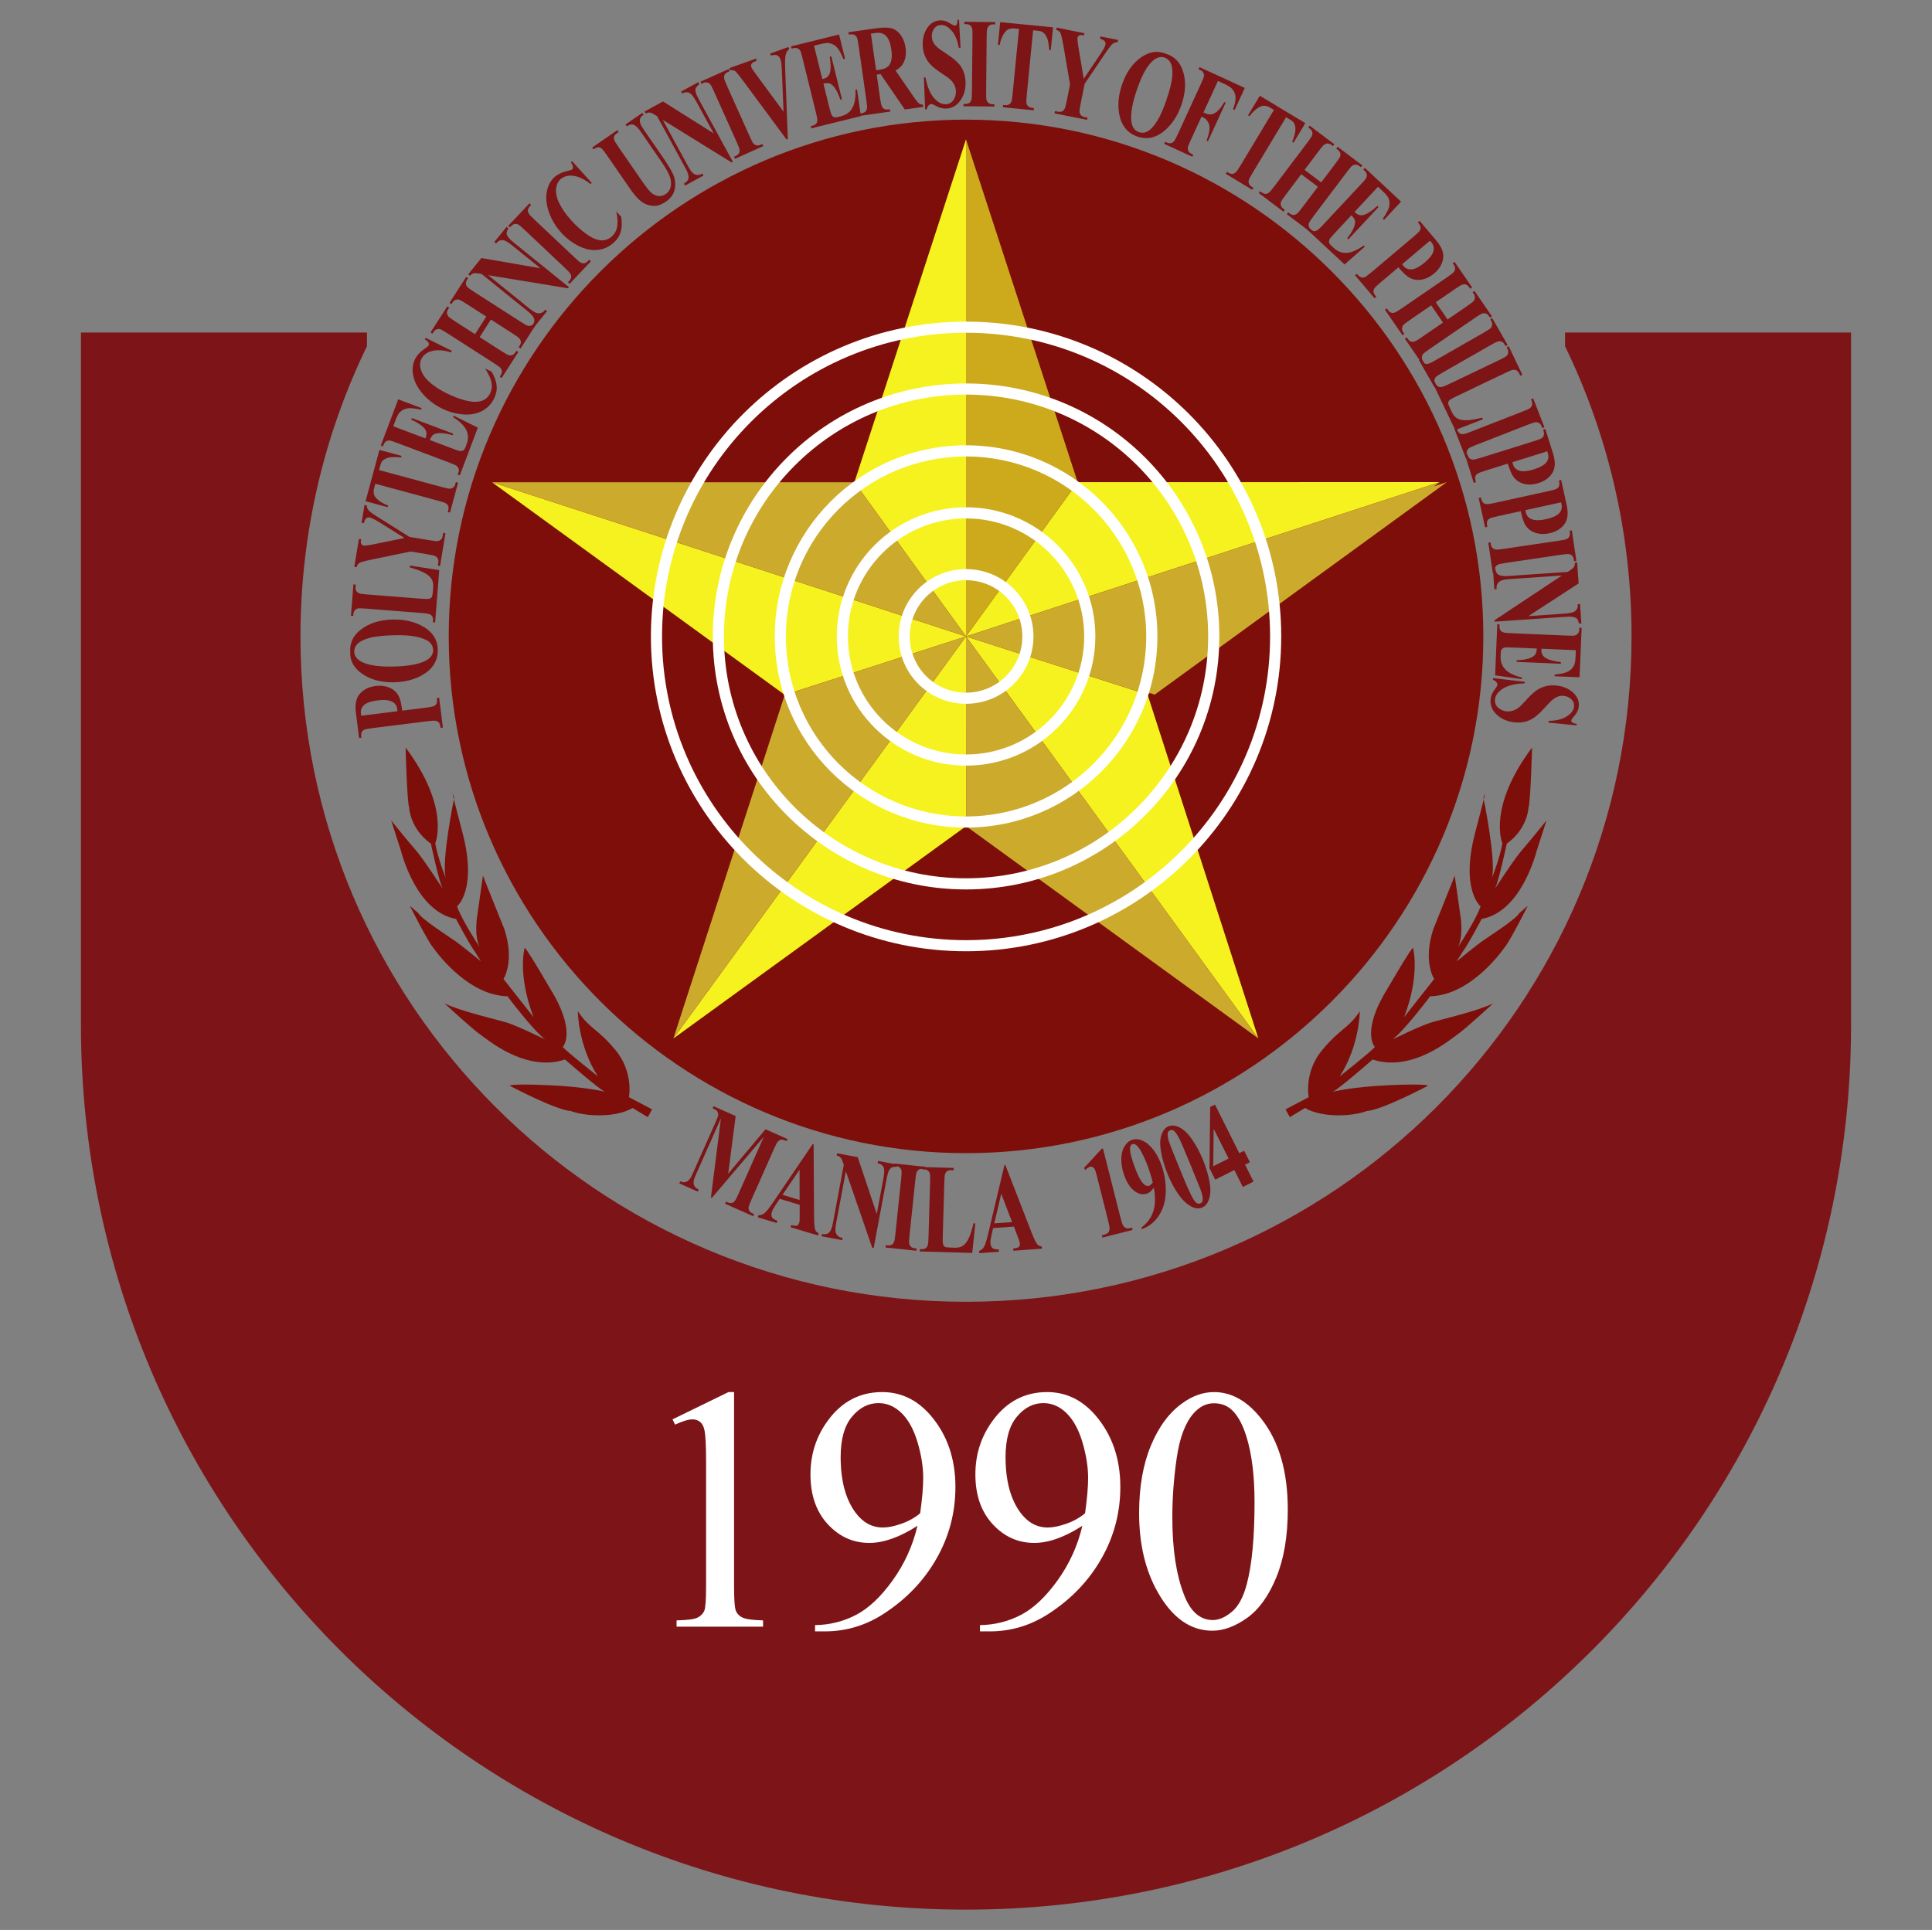<?xml version="1.0"?>
<svg xmlns="http://www.w3.org/2000/svg" xmlns:xlink="http://www.w3.org/1999/xlink" width="178.073" height="177.926px" viewBox="10.76 10.751 178.073 177.926" enable-background="new 10.76 10.751 178.073 177.926">
<rect x="10.76" y="10.751" width="178.073" height="177.926" fill="#808080" stroke="none"/>
<switch>
	<g>
		<g id="Layer_2">
			<path fill="#7D1518" d="M44.584,41.407H18.22v63.82c0,45.054,36.523,81.577,81.577,81.577c45.053,0,81.576-36.523,81.576-81.577
				v-63.82H155.01l0.002,1.266c3.926,8.085,6.127,17.161,6.127,26.751c0,33.876-27.463,61.341-61.342,61.341
				c-33.877,0-61.341-27.465-61.341-61.341c0-9.592,2.202-18.669,6.127-26.753L44.584,41.407z"/>
			<g>
				<path fill="#FFFFFF" d="M72.747,141.605l5.156-2.516h0.516v17.891c0,1.188,0.049,1.927,0.148,2.219
					c0.099,0.292,0.305,0.516,0.617,0.672s0.948,0.245,1.906,0.266v0.578h-7.969v-0.578c1-0.021,1.646-0.106,1.938-0.258
					c0.292-0.151,0.495-0.354,0.609-0.609c0.114-0.255,0.172-1.019,0.172-2.289v-11.438c0-1.542-0.052-2.531-0.156-2.969
					c-0.073-0.333-0.206-0.578-0.398-0.734c-0.193-0.156-0.425-0.234-0.695-0.234c-0.386,0-0.922,0.161-1.609,0.484L72.747,141.605z
					"/>
				<path fill="#FFFFFF" d="M85.884,161.152v-0.578c1.354-0.021,2.614-0.336,3.781-0.945c1.167-0.609,2.294-1.675,3.383-3.195
					c1.088-1.521,1.846-3.192,2.273-5.016c-1.636,1.052-3.115,1.578-4.438,1.578c-1.49,0-2.766-0.575-3.828-1.727
					s-1.594-2.68-1.594-4.586c0-1.854,0.531-3.505,1.594-4.953c1.281-1.761,2.953-2.641,5.016-2.641
					c1.739,0,3.229,0.719,4.469,2.156c1.521,1.781,2.281,3.979,2.281,6.594c0,2.354-0.578,4.55-1.734,6.586s-2.766,3.727-4.828,5.07
					c-1.677,1.104-3.505,1.656-5.484,1.656H85.884z M95.572,150.262c0.188-1.354,0.281-2.438,0.281-3.25
					c0-1.011-0.172-2.102-0.516-3.273s-0.831-2.07-1.461-2.695c-0.63-0.625-1.347-0.938-2.148-0.938c-0.927,0-1.74,0.417-2.438,1.25
					c-0.698,0.833-1.047,2.073-1.047,3.719c0,2.198,0.463,3.917,1.391,5.156c0.677,0.896,1.51,1.344,2.5,1.344
					c0.479,0,1.047-0.114,1.703-0.344S95.072,150.679,95.572,150.262z"/>
				<path fill="#FFFFFF" d="M101.084,161.152v-0.578c1.354-0.021,2.615-0.336,3.781-0.945s2.295-1.675,3.383-3.195
					s1.846-3.192,2.273-5.016c-1.635,1.052-3.115,1.578-4.438,1.578c-1.49,0-2.766-0.575-3.828-1.727s-1.594-2.68-1.594-4.586
					c0-1.854,0.531-3.505,1.594-4.953c1.281-1.761,2.953-2.641,5.016-2.641c1.74,0,3.229,0.719,4.469,2.156
					c1.521,1.781,2.281,3.979,2.281,6.594c0,2.354-0.578,4.55-1.734,6.586s-2.766,3.727-4.828,5.07
					c-1.678,1.104-3.506,1.656-5.484,1.656H101.084z M110.771,150.262c0.188-1.354,0.281-2.438,0.281-3.25
					c0-1.011-0.172-2.102-0.516-3.273s-0.83-2.07-1.461-2.695s-1.346-0.938-2.148-0.938c-0.928,0-1.74,0.417-2.438,1.25
					s-1.047,2.073-1.047,3.719c0,2.198,0.463,3.917,1.391,5.156c0.678,0.896,1.51,1.344,2.5,1.344c0.479,0,1.047-0.114,1.703-0.344
					S110.271,150.679,110.771,150.262z"/>
				<path fill="#FFFFFF" d="M115.752,150.246c0-2.417,0.365-4.497,1.094-6.242s1.697-3.044,2.906-3.898
					c0.938-0.677,1.906-1.016,2.906-1.016c1.625,0,3.084,0.828,4.375,2.484c1.615,2.052,2.422,4.833,2.422,8.344
					c0,2.458-0.354,4.547-1.063,6.266s-1.611,2.966-2.711,3.742s-2.158,1.164-3.18,1.164c-2.021,0-3.703-1.192-5.047-3.578
					C116.32,155.501,115.752,153.079,115.752,150.246z M118.814,150.637c0,2.917,0.359,5.297,1.078,7.141
					c0.594,1.552,1.479,2.328,2.656,2.328c0.563,0,1.146-0.253,1.75-0.758s1.063-1.352,1.375-2.539
					c0.479-1.792,0.719-4.317,0.719-7.578c0-2.417-0.25-4.433-0.75-6.047c-0.375-1.198-0.859-2.047-1.453-2.547
					c-0.428-0.344-0.943-0.516-1.547-0.516c-0.709,0-1.338,0.317-1.891,0.953c-0.75,0.864-1.26,2.224-1.531,4.078
					S118.814,148.835,118.814,150.637z"/>
			</g>
		</g>
		<g id="Layer_1">
			<g id="Layer_1_1_">
				<path fill="#7E0E09" d="M99.797,117.063c26.262,0,47.682-21.401,47.682-47.641c0-26.239-21.42-47.64-47.682-47.64
					c-26.26,0-47.678,21.401-47.678,47.64C52.119,95.663,73.537,117.063,99.797,117.063z"/>
				<g>
					<path fill="none" d="M99.797,117.063c26.262,0,47.682-21.401,47.682-47.641c0-26.239-21.42-47.64-47.682-47.64
						c-26.26,0-47.678,21.401-47.678,47.64C52.119,95.663,73.537,117.063,99.797,117.063z"/>
				</g>
				<path fill="#F5F21F" stroke="#F5F21F" stroke-width="3.000000e-004" stroke-miterlimit="22.926" d="M99.797,69.424v-45.83
					L89.511,55.208L99.797,69.424z"/>
				<path fill="#F5F21F" stroke="#F5F21F" stroke-width="3.000000e-004" stroke-miterlimit="22.926" d="M99.797,69.424
					l43.666-14.226l-33.377,0.006L99.797,69.424z"/>
				<path fill="#F5F21F" stroke="#F5F21F" stroke-width="3.000000e-004" stroke-miterlimit="22.926" d="M116.535,74.791
					l-16.738-5.366l26.949,37.063L116.535,74.791z"/>
				<path fill="#F5F21F" stroke="#F5F21F" stroke-width="3.000000e-004" stroke-miterlimit="22.926" d="M99.805,86.915
					l-0.008-17.49l-26.972,37.068L99.805,86.915z"/>
				<path fill="#F5F21F" stroke="#F5F21F" stroke-width="3.000000e-004" stroke-miterlimit="22.926" d="M99.797,69.424
					L56.108,55.212L83.09,74.809L99.797,69.424z"/>
				<path fill="#CCAA1B" stroke="#FFF6BF" stroke-width="3.000000e-004" stroke-miterlimit="22.926" d="M99.797,69.424v-45.83
					l10.291,31.609L99.797,69.424z"/>
				<path fill="#CCAA2C" stroke="#F5D815" stroke-width="3.000000e-004" stroke-miterlimit="22.926" d="M99.797,69.424
					L56.108,55.212l33.403-0.002L99.797,69.424z"/>
				<path fill="#CCAA2C" stroke="#F5D815" stroke-width="3.000000e-004" stroke-miterlimit="22.926" d="M83.09,74.809l16.707-5.385
					l-26.972,37.068L83.09,74.809z"/>
				<path fill="#CCAA2C" stroke="#F5D815" stroke-width="3.000000e-004" stroke-miterlimit="22.926" d="M99.805,86.915
					l-0.008-17.49l26.949,37.063L99.805,86.915z"/>
				<path fill="#CCAA2C" stroke="#F5D815" stroke-width="3.000000e-004" stroke-miterlimit="22.926" d="M99.797,69.424
					l43.666-14.226l-26.928,19.592L99.797,69.424z"/>
				<path fill="#CCAA2C" stroke="#F5D815" stroke-width="3.000000e-004" stroke-miterlimit="22.926" d="M100.45,69.424
					l43.667-14.226l-26.928,19.592L100.45,69.424z"/>
				<path fill="#FFFFFF" d="M106.014,69.427c0-3.427-2.779-6.208-6.212-6.208c-3.429,0-6.211,2.78-6.211,6.208
					c0,3.428,2.782,6.207,6.211,6.207C103.234,75.634,106.014,72.855,106.014,69.427z M99.801,64.242
					c2.867,0,5.189,2.323,5.189,5.186c0,2.862-2.322,5.183-5.189,5.183c-2.864,0-5.187-2.321-5.187-5.183
					C94.615,66.564,96.937,64.242,99.801,64.242z"/>
				<path fill="#FFFFFF" d="M99.801,58.545c6.013,0,10.89,4.873,10.89,10.882c0,6.008-4.877,10.88-10.89,10.88
					c-6.012,0-10.888-4.873-10.888-10.88C88.912,63.418,93.789,58.545,99.801,58.545z M111.719,69.427
					c0-6.574-5.334-11.909-11.917-11.909c-6.58,0-11.917,5.334-11.917,11.909c0,6.575,5.336,11.909,11.917,11.909
					C106.385,81.336,111.719,76.002,111.719,69.427z"/>
				<path fill="#FFFFFF" d="M99.801,52.833c9.171,0,16.607,7.431,16.607,16.594s-7.436,16.593-16.607,16.593
					c-9.168,0-16.606-7.431-16.606-16.593C83.195,60.264,90.631,52.833,99.801,52.833z M117.438,69.427
					c0-9.729-7.896-17.622-17.636-17.622c-9.736,0-17.633,7.893-17.633,17.622c0,9.73,7.897,17.621,17.633,17.621
					C109.541,87.048,117.438,79.158,117.438,69.427z"/>
				<path fill="#FFFFFF" d="M122.115,69.427c0,12.313-9.992,22.296-22.314,22.296S77.487,81.74,77.487,69.427
					c0-12.312,9.993-22.298,22.314-22.298S122.115,57.116,122.115,69.427z M123.146,69.427c0-12.879-10.453-23.323-23.345-23.323
					c-12.888,0-23.341,10.443-23.341,23.323c0,12.879,10.453,23.323,23.341,23.323C112.693,92.75,123.146,82.306,123.146,69.427z"/>
				<path fill="#FFFFFF" d="M127.824,69.427c0,15.46-12.549,28-28.023,28c-15.472,0-28.021-12.54-28.021-28
					c0-15.462,12.549-28,28.021-28C115.277,41.428,127.824,53.965,127.824,69.427z M99.801,98.45
					c16.041,0,29.05-12.997,29.05-29.024s-13.01-29.024-29.05-29.024c-16.039,0-29.046,12.996-29.046,29.024
					C70.755,85.453,83.762,98.45,99.801,98.45z"/>
			</g>
			<path fill="#7E0E09" d="M147.322,95.471c0,0-1.039,1.991-1.672,2.919l-0.637,0.996c0,0,1.701-1.391,2.299-1.821
				c0.602-0.43,3.166-2.05,3.5-2.646l0.766-0.663c0,0-1.672,3.316-2.123,3.814c0,0-2.988,4.443-6.877,4.53
				c0,0-2.336,3.117-3.469,3.977c0,0,2.561-1.255,3.527-1.551c0.963-0.294,4.289-1.048,5.754-1.773c0,0-2.633,2.415-3.266,2.845
				s-4.197,3.543-7.85,2.333c0,0-3.301,2.881-3.699,2.98c0,0,1.73-0.461,5.219-0.614c3.49-0.155,3.59,0.045,3.59,0.045
				s-4.229,2.244-5.658,2.34c-1.297,0.494-4.088,0.65-5.682-0.284l-1.4,0.847l-0.393-0.72l2.131-1.123c0,0-0.459-2.328,1.277-4.383
				c1.734-2.054,2.266-1.831,3.434-3.532c0,0-0.01,3.144-1.848,5.998c0,0,3.166-2.517,3.232-2.715c0,0-1.326-1.4,1.213-5.445
				c2.275-3.914,2.307-3.682,2.307-3.682s0.691,2.427-0.82,6.379l2.77-3.514c0,0-1.057-1.6-0.082-4.587c0,0,1.742-4.313,1.975-4.942
				c0,0,0.457,3.19,0.52,3.655c0,0,0.326,1.796-0.209,2.924c0,0,1.668-2.52,2.074-3.749c0,0-1.891-1.533-0.494-6.813
				c1.398-5.279,0.758-3.188,0.758-3.188s1.211,5.853,0.775,7.414c0,0,0.736-1.858,0.973-3.221c0,0-1.43-3.263,2.732-8.831
				c0,0-0.125,4.918-0.328,5.55c0,0-0.072,1.927-2.004,3.315c0,0-0.775,3.654-1.109,4.184c0,0,1.803-2.786,2.502-3.582
				c0.703-0.795,2.27-2.75,2.27-2.75s-0.805,2.491-0.908,2.821C152.291,89.539,150.945,94.819,147.322,95.471
				c0,0-1.039,1.991-1.672,2.919"/>
			<circle fill="none" cx="99.797" cy="69.425" r="48.88"/>
			<path fill="#7E0E09" d="M52.792,95.471c0,0,1.037,1.991,1.671,2.919l0.635,0.996c0,0-1.7-1.391-2.299-1.821
				c-0.6-0.43-3.165-2.05-3.498-2.646l-0.767-0.663c0,0,1.673,3.316,2.123,3.814c0,0,2.989,4.443,6.877,4.53
				c0,0,2.337,3.117,3.47,3.977c0,0-2.563-1.255-3.527-1.551c-0.964-0.294-4.29-1.048-5.755-1.773c0,0,2.633,2.415,3.267,2.845
				c0.632,0.43,4.198,3.543,7.85,2.333c0,0,3.299,2.881,3.699,2.98c0,0-1.73-0.461-5.22-0.614c-3.489-0.155-3.588,0.045-3.588,0.045
				s4.228,2.244,5.657,2.34c1.297,0.494,4.089,0.65,5.681-0.284l1.4,0.847l0.394-0.72L68.73,111.9c0,0,0.458-2.328-1.276-4.383
				c-1.735-2.054-2.266-1.831-3.434-3.532c0,0,0.01,3.144,1.847,5.998c0,0-3.166-2.517-3.231-2.715c0,0,1.323-1.4-1.214-5.445
				c-2.274-3.914-2.306-3.682-2.306-3.682s-0.69,2.427,0.82,6.379l-2.771-3.514c0,0,1.059-1.6,0.085-4.587
				c0,0-1.743-4.313-1.977-4.942c0,0-0.455,3.19-0.519,3.655c0,0-0.326,1.796,0.208,2.924c0,0-1.669-2.52-2.074-3.749
				c0,0,1.891-1.533,0.494-6.813c-1.397-5.279-0.759-3.188-0.759-3.188s-1.21,5.853-0.773,7.414c0,0-0.738-1.858-0.975-3.221
				c0,0,1.43-3.263-2.731-8.831c0,0,0.126,4.918,0.328,5.55c0,0,0.073,1.927,2.004,3.315c0,0,0.776,3.654,1.11,4.184
				c0,0-1.803-2.786-2.503-3.582c-0.701-0.795-2.269-2.75-2.269-2.75s0.805,2.491,0.906,2.821
				C47.821,89.539,49.168,94.819,52.792,95.471c0,0,1.037,1.991,1.671,2.919"/>
			<g>
				<circle fill="none" cx="99.797" cy="69.424" r="48.88"/>
				<path fill="#7D1416" d="M47.833,76.266l2.142-0.268c0.418-0.052,0.678-0.103,0.782-0.152c0.104-0.049,0.182-0.124,0.236-0.223
					c0.053-0.1,0.064-0.272,0.034-0.517l0.211-0.026l0.343,2.748l-0.211,0.026c-0.032-0.25-0.086-0.416-0.163-0.496
					c-0.078-0.081-0.171-0.132-0.283-0.155c-0.111-0.023-0.375-0.008-0.793,0.044l-5.013,0.626
					c-0.417,0.052-0.678,0.103-0.782,0.152c-0.104,0.05-0.183,0.124-0.236,0.222c-0.052,0.098-0.063,0.271-0.033,0.518l-0.211,0.026
					l-0.295-2.356c-0.097-0.776,0.031-1.357,0.384-1.745s0.826-0.618,1.418-0.691c0.501-0.063,0.944-0.007,1.328,0.166
					c0.384,0.173,0.665,0.443,0.842,0.81C47.656,75.222,47.756,75.651,47.833,76.266z M44.05,76.738l3.338-0.417
					c-0.004-0.088-0.008-0.155-0.014-0.201c-0.041-0.324-0.209-0.557-0.506-0.697c-0.297-0.142-0.734-0.176-1.312-0.104
					c-0.573,0.072-0.981,0.211-1.227,0.42c-0.244,0.208-0.344,0.487-0.3,0.835L44.05,76.738z"/>
				<path fill="#7D1416" d="M43.042,70.894c-0.067-0.867,0.277-1.581,1.032-2.142c0.756-0.562,1.712-0.856,2.867-0.885
					c0.987-0.024,1.861,0.157,2.621,0.542c1.008,0.511,1.524,1.256,1.548,2.233c0.024,0.979-0.432,1.75-1.367,2.308
					c-0.739,0.442-1.624,0.675-2.652,0.701c-1.155,0.029-2.126-0.223-2.91-0.754C43.396,72.367,43.016,71.698,43.042,70.894z
					 M43.408,70.836c0.012,0.498,0.385,0.868,1.118,1.11c0.602,0.197,1.462,0.282,2.578,0.254c1.328-0.033,2.305-0.221,2.932-0.563
					c0.439-0.239,0.653-0.563,0.643-0.972c-0.007-0.276-0.108-0.504-0.304-0.684c-0.251-0.229-0.647-0.403-1.187-0.521
					c-0.541-0.118-1.244-0.166-2.109-0.145c-1.029,0.025-1.797,0.111-2.305,0.258c-0.507,0.146-0.863,0.326-1.069,0.539
					C43.501,70.324,43.401,70.566,43.408,70.836z"/>
				<path fill="#7D1416" d="M48.537,62.892l2.709,0.418l-0.38,4.823l-0.211-0.017l0.014-0.18c0.012-0.158-0.018-0.288-0.09-0.391
					c-0.048-0.073-0.135-0.134-0.262-0.182c-0.089-0.037-0.329-0.07-0.718-0.101l-5.104-0.401c-0.396-0.031-0.647-0.036-0.748-0.014
					c-0.1,0.021-0.192,0.074-0.274,0.157c-0.081,0.084-0.127,0.202-0.14,0.354l-0.014,0.181l-0.212-0.017l0.228-2.896l0.212,0.017
					l-0.019,0.236c-0.012,0.158,0.018,0.288,0.091,0.39c0.048,0.073,0.134,0.135,0.261,0.186c0.089,0.036,0.329,0.07,0.718,0.101
					l4.945,0.389c0.396,0.031,0.65,0.036,0.761,0.012c0.111-0.024,0.198-0.08,0.259-0.169c0.04-0.064,0.069-0.225,0.089-0.48
					l0.035-0.453c0.023-0.289-0.03-0.535-0.161-0.738c-0.129-0.203-0.346-0.388-0.647-0.552c-0.302-0.165-0.753-0.334-1.353-0.508
					L48.537,62.892z"/>
				<path fill="#7D1416" d="M44.358,57.308l0.209,0.034c0.005,0.183,0.057,0.332,0.154,0.445c0.137,0.158,0.535,0.438,1.194,0.84
					l2.589,1.624l1.857,0.306c0.397,0.065,0.646,0.092,0.747,0.079s0.196-0.057,0.284-0.13c0.088-0.074,0.143-0.182,0.167-0.325
					l0.05-0.301l0.209,0.034l-0.497,3.018l-0.209-0.035l0.046-0.282c0.025-0.158,0.006-0.29-0.058-0.396
					c-0.041-0.078-0.123-0.146-0.245-0.208c-0.086-0.044-0.322-0.098-0.707-0.161l-1.541-0.254l-3.499,0.723
					c-0.692,0.143-1.103,0.258-1.235,0.342c-0.131,0.084-0.213,0.212-0.246,0.383l-0.21-0.035l0.425-2.577l0.208,0.034l-0.019,0.115
					c-0.025,0.156-0.012,0.271,0.042,0.342c0.055,0.073,0.117,0.115,0.189,0.127c0.136,0.022,0.495-0.027,1.078-0.148l2.703-0.552
					l-2.157-1.349c-0.527-0.334-0.883-0.516-1.068-0.547c-0.102-0.017-0.192,0.004-0.272,0.062c-0.109,0.074-0.192,0.23-0.251,0.467
					l-0.209-0.034L44.358,57.308z"/>
				<path fill="#7D1416" d="M45.734,52.232l2.034,0.55l-0.038,0.14c-0.492-0.044-0.853-0.043-1.086,0.002
					c-0.231,0.046-0.434,0.14-0.602,0.283c-0.093,0.081-0.173,0.244-0.24,0.488l-0.105,0.392l5.796,1.567
					c0.385,0.104,0.628,0.154,0.733,0.15c0.104-0.003,0.203-0.039,0.299-0.106c0.095-0.067,0.164-0.176,0.205-0.326l0.045-0.174
					l0.206,0.056l-0.745,2.754l-0.205-0.056l0.047-0.175c0.041-0.152,0.036-0.286-0.017-0.4c-0.033-0.081-0.108-0.158-0.223-0.231
					c-0.082-0.053-0.311-0.129-0.688-0.231l-5.796-1.567l-0.103,0.38c-0.095,0.354-0.058,0.641,0.113,0.858
					c0.239,0.306,0.627,0.564,1.165,0.773l-0.04,0.147l-2.034-0.549L45.734,52.232z"/>
				<path fill="#7D1416" d="M47.008,50.05l2.964,1.118l0.038-0.102c0.122-0.323,0.066-0.612-0.169-0.868
					c-0.235-0.254-0.628-0.508-1.179-0.762l0.054-0.142l3.814,1.438l-0.054,0.143c-0.427-0.126-0.791-0.191-1.092-0.195
					c-0.301-0.003-0.522,0.042-0.661,0.135c-0.141,0.093-0.256,0.262-0.348,0.504l2.053,0.774c0.401,0.151,0.65,0.232,0.748,0.242
					c0.099,0.009,0.189-0.007,0.271-0.05c0.082-0.043,0.15-0.138,0.205-0.284l0.115-0.305c0.18-0.477,0.166-0.917-0.041-1.323
					c-0.208-0.406-0.609-0.793-1.206-1.161l0.052-0.139l2.229,1.103l-1.663,4.406l-0.199-0.075l0.064-0.168
					c0.056-0.148,0.063-0.281,0.022-0.4c-0.026-0.084-0.092-0.166-0.202-0.247c-0.075-0.06-0.295-0.159-0.66-0.296l-4.792-1.807
					c-0.329-0.125-0.533-0.194-0.613-0.21c-0.134-0.022-0.249-0.012-0.343,0.03c-0.136,0.058-0.235,0.169-0.298,0.334l-0.064,0.169
					l-0.198-0.075l1.608-4.268l2.155,0.812l-0.055,0.143c-0.554-0.126-0.97-0.167-1.249-0.122c-0.279,0.046-0.518,0.168-0.716,0.369
					c-0.118,0.116-0.249,0.367-0.395,0.752L47.008,50.05z"/>
				<path fill="#7D1416" d="M49.99,41.895l2.416,1.201l-0.07,0.14c-0.683-0.208-1.264-0.251-1.743-0.13
					c-0.478,0.121-0.809,0.364-0.989,0.728c-0.152,0.305-0.166,0.646-0.042,1.025c0.125,0.378,0.359,0.727,0.705,1.045
					c0.442,0.409,0.981,0.77,1.615,1.085c0.624,0.31,1.218,0.537,1.786,0.682c0.567,0.144,1.041,0.164,1.419,0.059
					s0.662-0.345,0.847-0.719c0.153-0.308,0.196-0.636,0.131-0.987c-0.065-0.351-0.261-0.785-0.59-1.301l0.601,0.299
					c0.272,0.476,0.426,0.908,0.462,1.295c0.036,0.387-0.045,0.778-0.241,1.175c-0.259,0.521-0.637,0.908-1.136,1.165
					s-1.083,0.355-1.751,0.297c-0.667-0.059-1.316-0.244-1.947-0.558c-0.665-0.331-1.235-0.765-1.71-1.305
					c-0.476-0.54-0.775-1.099-0.898-1.676c-0.124-0.578-0.069-1.099,0.162-1.564c0.171-0.343,0.457-0.652,0.859-0.928
					c0.233-0.16,0.364-0.27,0.393-0.329c0.038-0.077,0.032-0.164-0.021-0.26c-0.053-0.096-0.162-0.196-0.329-0.3L49.99,41.895z"/>
				<path fill="#7D1416" d="M54.969,41.83l2.028,1.302c0.335,0.215,0.553,0.336,0.653,0.364c0.101,0.028,0.207,0.024,0.318-0.011
					c0.111-0.036,0.208-0.118,0.291-0.246l0.098-0.152l0.179,0.115l-1.54,2.397l-0.179-0.115l0.098-0.152
					c0.086-0.133,0.12-0.261,0.105-0.386c-0.007-0.087-0.056-0.182-0.145-0.284c-0.062-0.074-0.256-0.217-0.585-0.428l-4.309-2.766
					c-0.335-0.215-0.552-0.337-0.652-0.366c-0.1-0.029-0.206-0.026-0.317,0.009s-0.208,0.117-0.291,0.246l-0.098,0.152l-0.179-0.115
					l1.54-2.396l0.179,0.114l-0.098,0.152c-0.085,0.133-0.12,0.262-0.105,0.386c0.008,0.088,0.056,0.184,0.143,0.288
					c0.062,0.075,0.256,0.217,0.585,0.429l1.854,1.191l1.041-1.621l-1.855-1.19c-0.335-0.215-0.552-0.337-0.651-0.366
					c-0.1-0.029-0.206-0.025-0.318,0.011c-0.112,0.037-0.209,0.119-0.292,0.248l-0.096,0.149l-0.179-0.115l1.536-2.394l0.179,0.115
					l-0.096,0.148c-0.087,0.136-0.123,0.265-0.105,0.387c0.007,0.088,0.055,0.184,0.143,0.288c0.062,0.074,0.256,0.217,0.585,0.428
					l4.31,2.766c0.334,0.215,0.551,0.337,0.651,0.366c0.1,0.029,0.206,0.025,0.318-0.011c0.111-0.036,0.209-0.119,0.292-0.248
					l0.096-0.148l0.179,0.115l-1.537,2.394l-0.179-0.115l0.095-0.149c0.087-0.136,0.122-0.264,0.104-0.386
					c-0.006-0.087-0.055-0.183-0.142-0.288c-0.062-0.074-0.256-0.217-0.585-0.428l-2.029-1.303L54.969,41.83z"/>
				<path fill="#7D1416" d="M55.13,34.54l5.444,0.945l-2.603-2.104c-0.363-0.294-0.638-0.456-0.825-0.486
					c-0.253-0.04-0.473,0.061-0.657,0.301l-0.166-0.133l1.133-1.4l0.165,0.133c-0.112,0.207-0.167,0.36-0.165,0.464
					c0.002,0.104,0.048,0.22,0.139,0.35c0.089,0.129,0.277,0.31,0.563,0.541l5.039,4.074l-0.085,0.106l-7.356-1.209l3.847,3.111
					c0.349,0.281,0.628,0.416,0.841,0.402c0.212-0.012,0.376-0.091,0.493-0.234l0.081-0.1l0.166,0.133l-1.216,1.503l-0.166-0.133
					c0.186-0.235,0.248-0.454,0.189-0.654c-0.06-0.2-0.251-0.43-0.572-0.69l-4.271-3.454l-0.234-0.039
					c-0.233-0.041-0.403-0.047-0.509-0.019c-0.106,0.027-0.215,0.104-0.326,0.228l-0.165-0.134L55.13,34.54z"/>
				<path fill="#7D1416" d="M65.064,34.7l0.155,0.146l-1.955,2.071l-0.155-0.146l0.124-0.131c0.109-0.114,0.167-0.235,0.175-0.36
					c0.009-0.088-0.021-0.19-0.09-0.307c-0.047-0.084-0.211-0.261-0.496-0.528L59.1,31.929c-0.289-0.273-0.48-0.434-0.573-0.48
					c-0.093-0.047-0.197-0.063-0.313-0.05c-0.117,0.014-0.227,0.077-0.332,0.188l-0.125,0.131l-0.154-0.146l1.956-2.071l0.155,0.146
					l-0.125,0.132c-0.109,0.115-0.167,0.235-0.175,0.36c-0.009,0.088,0.021,0.19,0.088,0.309c0.046,0.085,0.211,0.261,0.496,0.528
					l3.723,3.516c0.289,0.273,0.48,0.433,0.574,0.479s0.199,0.062,0.314,0.048c0.116-0.014,0.226-0.077,0.331-0.188L65.064,34.7z"/>
				<path fill="#7D1416" d="M63.49,25.613l1.812,1.999l-0.116,0.105c-0.56-0.443-1.085-0.695-1.575-0.757
					c-0.49-0.062-0.886,0.044-1.188,0.317c-0.251,0.229-0.389,0.542-0.412,0.939c-0.022,0.398,0.069,0.808,0.275,1.23
					c0.262,0.542,0.632,1.075,1.108,1.599c0.468,0.516,0.94,0.945,1.416,1.285c0.474,0.342,0.908,0.532,1.3,0.573
					c0.391,0.041,0.742-0.08,1.051-0.36c0.254-0.23,0.416-0.521,0.483-0.871c0.067-0.351,0.042-0.826-0.076-1.427l0.45,0.498
					c0.08,0.542,0.066,1-0.042,1.375c-0.107,0.374-0.324,0.709-0.652,1.006c-0.43,0.39-0.925,0.614-1.483,0.67
					c-0.558,0.057-1.137-0.064-1.738-0.361c-0.6-0.298-1.138-0.708-1.611-1.229c-0.498-0.55-0.87-1.163-1.116-1.839
					c-0.246-0.676-0.321-1.305-0.225-1.888c0.095-0.582,0.336-1.048,0.721-1.397c0.284-0.258,0.663-0.441,1.137-0.552
					c0.275-0.063,0.438-0.118,0.488-0.163c0.063-0.057,0.088-0.141,0.074-0.25s-0.079-0.242-0.196-0.399L63.49,25.613z"/>
				<path fill="#7D1416" d="M65.346,24.348l2.315-1.598l0.121,0.175l-0.116,0.08c-0.174,0.12-0.276,0.229-0.305,0.326
					c-0.029,0.097-0.026,0.2,0.009,0.311s0.18,0.348,0.432,0.713l2.166,3.137c0.396,0.573,0.688,0.932,0.877,1.075
					c0.188,0.144,0.395,0.229,0.618,0.256c0.224,0.027,0.442-0.033,0.654-0.179c0.243-0.167,0.395-0.388,0.458-0.662
					c0.063-0.274,0.042-0.577-0.062-0.91c-0.104-0.333-0.392-0.839-0.861-1.52l-1.803-2.612c-0.198-0.286-0.361-0.477-0.488-0.571
					c-0.126-0.094-0.239-0.143-0.334-0.146c-0.149-0.004-0.315,0.056-0.495,0.181l-0.121-0.175l1.551-1.07l0.121,0.175l-0.093,0.064
					c-0.126,0.086-0.205,0.195-0.239,0.326s-0.02,0.281,0.043,0.451c0.041,0.121,0.151,0.312,0.332,0.573l1.68,2.433
					c0.52,0.753,0.86,1.32,1.021,1.702s0.204,0.806,0.128,1.271c-0.076,0.466-0.346,0.86-0.812,1.181
					c-0.388,0.268-0.738,0.4-1.053,0.398c-0.427-0.002-0.809-0.12-1.146-0.352c-0.336-0.233-0.689-0.615-1.056-1.148l-2.166-3.137
					c-0.254-0.368-0.427-0.587-0.518-0.657c-0.091-0.07-0.189-0.107-0.297-0.112c-0.108-0.005-0.256,0.06-0.443,0.194L65.346,24.348
					z"/>
				<path fill="#7D1416" d="M71.869,20.103l4.674,2.949l-1.605-2.938c-0.224-0.41-0.416-0.665-0.577-0.765
					c-0.219-0.132-0.459-0.123-0.721,0.028l-0.102-0.186l1.579-0.863l0.102,0.187c-0.182,0.147-0.291,0.27-0.329,0.366
					c-0.037,0.097-0.039,0.222-0.004,0.376c0.033,0.153,0.138,0.392,0.314,0.714l3.105,5.688l-0.12,0.065l-6.339-3.922l2.371,4.343
					c0.214,0.393,0.422,0.624,0.623,0.693c0.202,0.069,0.383,0.059,0.545-0.029l0.113-0.062l0.102,0.186l-1.697,0.927l-0.101-0.187
					c0.261-0.147,0.402-0.325,0.423-0.532s-0.068-0.493-0.266-0.855l-2.632-4.822l-0.201-0.125c-0.2-0.126-0.354-0.197-0.463-0.211
					c-0.108-0.015-0.238,0.014-0.387,0.087l-0.102-0.187L71.869,20.103z"/>
				<path fill="#7D1416" d="M81.021,24.028l0.087,0.194l-2.599,1.166l-0.087-0.193l0.165-0.074c0.145-0.064,0.244-0.153,0.299-0.267
					c0.041-0.077,0.052-0.183,0.033-0.317c-0.01-0.096-0.095-0.322-0.255-0.679l-2.095-4.671c-0.164-0.363-0.278-0.584-0.347-0.663
					c-0.067-0.079-0.158-0.134-0.27-0.166c-0.112-0.031-0.239-0.016-0.378,0.047l-0.166,0.074l-0.086-0.194l2.599-1.166l0.087,0.194
					l-0.166,0.074c-0.143,0.065-0.243,0.153-0.299,0.266c-0.041,0.078-0.054,0.184-0.038,0.318c0.011,0.096,0.096,0.322,0.256,0.679
					l2.096,4.672c0.162,0.363,0.278,0.584,0.346,0.662c0.069,0.079,0.16,0.133,0.272,0.165c0.113,0.031,0.238,0.016,0.377-0.047
					L81.021,24.028z"/>
				<path fill="#7D1416" d="M83.432,15.083l0.072,0.2c-0.171,0.11-0.287,0.312-0.347,0.605c-0.042,0.218-0.047,0.699-0.019,1.439
					l0.236,6.232l-0.124,0.045l-3.844-5.198c-0.464-0.626-0.752-0.988-0.868-1.085s-0.279-0.126-0.49-0.087l-0.072-0.2l2.459-0.879
					l0.072,0.2l-0.083,0.03c-0.223,0.08-0.36,0.173-0.411,0.281c-0.039,0.075-0.04,0.164-0.002,0.269
					c0.022,0.065,0.06,0.138,0.112,0.219c0.052,0.082,0.205,0.294,0.458,0.639l2.399,3.256l-0.148-3.611
					c-0.019-0.436-0.039-0.726-0.059-0.869c-0.02-0.143-0.047-0.262-0.081-0.356c-0.038-0.108-0.092-0.196-0.162-0.265
					c-0.07-0.068-0.152-0.11-0.246-0.125c-0.13-0.022-0.285-0.001-0.464,0.063l-0.071-0.2L83.432,15.083z"/>
				<path fill="#7D1416" d="M85.79,14.966l0.76,3.076l0.105-0.026c0.335-0.083,0.542-0.293,0.619-0.632
					c0.076-0.338,0.063-0.805-0.041-1.403l0.148-0.037l0.979,3.956l-0.148,0.037c-0.138-0.422-0.29-0.759-0.458-1.01
					s-0.331-0.406-0.486-0.468s-0.36-0.062-0.613,0l0.526,2.129c0.103,0.416,0.178,0.667,0.226,0.754
					c0.048,0.086,0.112,0.152,0.195,0.194c0.082,0.043,0.199,0.046,0.35,0.009l0.316-0.079c0.494-0.122,0.849-0.383,1.066-0.784
					c0.217-0.4,0.308-0.951,0.273-1.652l0.144-0.036l0.356,2.46l-4.571,1.13l-0.051-0.206l0.176-0.043
					c0.152-0.038,0.266-0.107,0.341-0.209c0.054-0.069,0.084-0.17,0.09-0.306c0.006-0.096-0.037-0.334-0.131-0.713l-1.228-4.971
					c-0.085-0.342-0.143-0.55-0.175-0.625c-0.059-0.124-0.131-0.212-0.219-0.265c-0.125-0.08-0.273-0.098-0.444-0.056l-0.176,0.043
					l-0.051-0.206l4.428-1.095l0.552,2.234l-0.147,0.037c-0.211-0.527-0.414-0.893-0.609-1.097
					c-0.196-0.204-0.432-0.331-0.709-0.381c-0.162-0.031-0.444,0.003-0.844,0.102L85.79,14.966z"/>
				<path fill="#7D1416" d="M91.568,17.631l0.307,2.159c0.06,0.417,0.114,0.677,0.167,0.78c0.051,0.103,0.126,0.181,0.226,0.232
					c0.099,0.052,0.272,0.06,0.519,0.025l0.03,0.21l-2.761,0.393l-0.03-0.21c0.25-0.036,0.414-0.092,0.493-0.171
					c0.079-0.079,0.13-0.174,0.15-0.285c0.021-0.111,0.002-0.376-0.058-0.792l-0.713-5.001c-0.059-0.417-0.114-0.677-0.166-0.78
					s-0.126-0.18-0.226-0.231s-0.273-0.06-0.519-0.025l-0.03-0.21l2.507-0.357c0.651-0.093,1.138-0.096,1.459-0.011
					c0.32,0.086,0.601,0.289,0.841,0.608c0.241,0.319,0.394,0.712,0.46,1.178c0.081,0.568,0.005,1.059-0.229,1.471
					c-0.149,0.261-0.381,0.474-0.693,0.637l1.668,2.424c0.218,0.313,0.368,0.506,0.452,0.579c0.125,0.102,0.261,0.148,0.406,0.139
					l0.03,0.21l-1.699,0.242l-2.239-3.265L91.568,17.631z M91.03,13.852l0.481,3.375l0.226-0.032
					c0.369-0.052,0.638-0.14,0.807-0.263c0.169-0.122,0.288-0.317,0.357-0.584c0.068-0.267,0.074-0.603,0.017-1.008
					c-0.083-0.587-0.242-1.008-0.474-1.26c-0.232-0.253-0.562-0.349-0.988-0.288L91.03,13.852z"/>
				<path fill="#7D1416" d="M99.152,12.563l0.143,2.591l-0.164,0.006c-0.103-0.647-0.313-1.163-0.632-1.547
					c-0.319-0.384-0.656-0.569-1.008-0.556c-0.273,0.011-0.486,0.124-0.637,0.338s-0.222,0.458-0.211,0.729
					c0.006,0.172,0.041,0.324,0.102,0.456c0.085,0.177,0.217,0.35,0.394,0.519c0.131,0.122,0.43,0.334,0.897,0.638
					c0.653,0.423,1.099,0.829,1.337,1.218c0.234,0.389,0.362,0.84,0.381,1.353c0.025,0.65-0.131,1.216-0.468,1.698
					c-0.337,0.482-0.778,0.734-1.324,0.754c-0.172,0.007-0.335-0.012-0.489-0.056c-0.154-0.044-0.349-0.13-0.584-0.259
					c-0.131-0.071-0.239-0.106-0.322-0.103c-0.069,0.003-0.142,0.044-0.216,0.124c-0.075,0.08-0.133,0.198-0.175,0.357l-0.149,0.006
					l-0.112-2.937l0.148-0.006c0.15,0.821,0.4,1.443,0.753,1.865c0.353,0.421,0.723,0.624,1.111,0.609
					c0.299-0.011,0.534-0.137,0.704-0.377c0.168-0.239,0.248-0.514,0.235-0.825c-0.007-0.183-0.047-0.36-0.122-0.53
					c-0.076-0.169-0.185-0.328-0.331-0.478c-0.145-0.149-0.398-0.341-0.762-0.577c-0.507-0.329-0.875-0.611-1.102-0.848
					c-0.226-0.237-0.403-0.504-0.531-0.802s-0.199-0.627-0.213-0.991c-0.024-0.62,0.116-1.153,0.417-1.601
					c0.302-0.449,0.695-0.682,1.18-0.701c0.176-0.007,0.349,0.018,0.516,0.072c0.128,0.041,0.284,0.121,0.47,0.238
					c0.186,0.118,0.315,0.175,0.388,0.171c0.069-0.002,0.123-0.035,0.161-0.098c0.038-0.063,0.07-0.211,0.096-0.446L99.152,12.563z"
					/>
				<path fill="#7D1416" d="M102.415,20.36l-0.001,0.212l-2.849-0.027l0.001-0.212l0.181,0.002c0.158,0.001,0.286-0.038,0.383-0.117
					c0.071-0.053,0.125-0.145,0.164-0.274c0.031-0.091,0.048-0.333,0.051-0.723l0.049-5.12c0.005-0.398-0.007-0.647-0.036-0.747
					c-0.029-0.1-0.088-0.188-0.177-0.263c-0.089-0.076-0.21-0.114-0.363-0.115l-0.181-0.002l0.001-0.212l2.849,0.027l-0.002,0.212
					l-0.181-0.002c-0.158-0.001-0.286,0.038-0.383,0.117c-0.07,0.053-0.126,0.145-0.168,0.274c-0.03,0.092-0.047,0.333-0.051,0.723
					l-0.049,5.12c-0.005,0.399,0.009,0.647,0.038,0.747s0.09,0.187,0.179,0.263s0.21,0.114,0.362,0.116L102.415,20.36z"/>
				<path fill="#7D1416" d="M107.818,13.273l-0.206,2.097l-0.145-0.014c-0.038-0.492-0.098-0.849-0.181-1.07
					c-0.084-0.222-0.21-0.404-0.379-0.548c-0.095-0.078-0.269-0.13-0.521-0.155l-0.405-0.04l-0.586,5.976
					c-0.039,0.396-0.048,0.645-0.027,0.747c0.021,0.103,0.072,0.195,0.155,0.278c0.082,0.083,0.199,0.132,0.354,0.147l0.181,0.018
					l-0.021,0.212l-2.839-0.279l0.021-0.211l0.179,0.017c0.157,0.016,0.288-0.012,0.392-0.083c0.075-0.046,0.139-0.132,0.191-0.258
					c0.039-0.088,0.076-0.327,0.114-0.715l0.587-5.976l-0.392-0.039c-0.366-0.036-0.642,0.049-0.828,0.253
					c-0.262,0.286-0.452,0.711-0.569,1.276l-0.152-0.015l0.206-2.097L107.818,13.273z"/>
				<path fill="#7D1416" d="M113.817,14.436l-0.042,0.208c-0.183-0.002-0.332,0.044-0.449,0.138
					c-0.163,0.132-0.457,0.52-0.882,1.164l-1.712,2.532l-0.37,1.846c-0.079,0.394-0.113,0.642-0.104,0.743
					c0.01,0.102,0.051,0.198,0.121,0.288s0.178,0.15,0.319,0.178l0.3,0.06l-0.043,0.208l-2.998-0.601L108,20.991l0.278,0.056
					c0.159,0.032,0.291,0.018,0.399-0.043c0.078-0.039,0.15-0.118,0.215-0.237c0.047-0.084,0.109-0.318,0.187-0.701l0.306-1.531
					l-0.601-3.522c-0.12-0.695-0.22-1.11-0.3-1.246c-0.079-0.135-0.204-0.222-0.374-0.259l0.042-0.208l2.561,0.514l-0.042,0.208
					l-0.114-0.023c-0.155-0.031-0.27-0.021-0.345,0.031c-0.074,0.051-0.118,0.113-0.133,0.184c-0.026,0.135,0.01,0.496,0.111,1.082
					l0.458,2.721l1.424-2.109c0.352-0.515,0.545-0.864,0.582-1.048c0.021-0.102,0.003-0.193-0.052-0.274
					c-0.07-0.112-0.224-0.201-0.457-0.268l0.042-0.208L113.817,14.436z"/>
				<path fill="#7D1416" d="M118.173,15.694c0.836,0.238,1.386,0.808,1.651,1.712c0.264,0.903,0.208,1.901-0.166,2.995
					c-0.319,0.934-0.792,1.69-1.418,2.269c-0.829,0.768-1.705,0.994-2.632,0.677c-0.927-0.317-1.49-1.012-1.69-2.083
					c-0.157-0.847-0.069-1.757,0.265-2.731c0.374-1.094,0.945-1.916,1.716-2.468C116.669,15.514,117.428,15.39,118.173,15.694z
					 M118.1,16.057c-0.471-0.162-0.947,0.06-1.429,0.664c-0.394,0.497-0.771,1.273-1.134,2.33c-0.431,1.257-0.593,2.239-0.489,2.945
					c0.071,0.494,0.302,0.807,0.688,0.94c0.262,0.089,0.511,0.073,0.748-0.048c0.302-0.155,0.603-0.466,0.9-0.932
					c0.299-0.466,0.587-1.109,0.867-1.927c0.334-0.975,0.52-1.725,0.559-2.251c0.038-0.527-0.007-0.923-0.135-1.19
					C118.547,16.322,118.355,16.145,118.1,16.057z"/>
				<path fill="#7D1416" d="M123.017,18.214l-1.335,2.905l0.143,0.065c0.219,0.101,0.42,0.136,0.601,0.106
					c0.183-0.03,0.373-0.135,0.571-0.313s0.399-0.45,0.603-0.816l0.129,0.059l-1.633,3.552l-0.128-0.059
					c0.263-0.692,0.34-1.193,0.232-1.501c-0.108-0.308-0.292-0.522-0.552-0.642l-0.144-0.065l-0.994,2.165
					c-0.166,0.362-0.256,0.594-0.269,0.697c-0.014,0.104,0.004,0.208,0.055,0.313c0.051,0.105,0.145,0.19,0.284,0.253l0.163,0.076
					l-0.087,0.193l-2.591-1.189l0.09-0.193l0.164,0.076c0.144,0.066,0.276,0.083,0.397,0.05c0.085-0.02,0.172-0.081,0.261-0.183
					c0.065-0.071,0.179-0.284,0.342-0.639l2.137-4.653c0.167-0.362,0.257-0.594,0.272-0.697c0.015-0.103-0.003-0.206-0.054-0.312
					s-0.146-0.19-0.284-0.254l-0.164-0.075l0.089-0.193l4.178,1.919l-0.933,2.028l-0.15-0.068c0.185-0.492,0.261-0.885,0.227-1.179
					c-0.035-0.294-0.164-0.548-0.386-0.764c-0.122-0.119-0.38-0.27-0.774-0.451L123.017,18.214z"/>
				<path fill="#7D1416" d="M131.071,22.103l-1.087,1.805l-0.124-0.075c0.178-0.46,0.276-0.809,0.296-1.045
					s-0.016-0.455-0.106-0.656c-0.052-0.112-0.187-0.233-0.404-0.364l-0.348-0.209l-3.095,5.145
					c-0.205,0.341-0.32,0.563-0.346,0.664c-0.025,0.102-0.018,0.207,0.021,0.317c0.038,0.11,0.124,0.206,0.257,0.285l0.155,0.094
					l-0.109,0.182l-2.446-1.471l0.11-0.182L124,26.685c0.136,0.081,0.265,0.112,0.39,0.093c0.087-0.01,0.181-0.06,0.283-0.151
					c0.071-0.063,0.209-0.262,0.41-0.597l3.096-5.145l-0.338-0.203c-0.314-0.189-0.6-0.231-0.856-0.127
					c-0.358,0.145-0.713,0.448-1.063,0.908l-0.131-0.079l1.086-1.805L131.071,22.103z"/>
				<path fill="#7D1416" d="M130.695,26.813l-1.451,1.925c-0.24,0.318-0.378,0.526-0.413,0.624
					c-0.035,0.098-0.039,0.203-0.013,0.317c0.026,0.113,0.101,0.216,0.223,0.309l0.145,0.109l-0.128,0.169l-2.275-1.716l0.128-0.169
					l0.145,0.109c0.127,0.095,0.253,0.14,0.378,0.134c0.088-0.001,0.186-0.042,0.294-0.124c0.079-0.056,0.236-0.239,0.471-0.551
					l3.084-4.088c0.24-0.317,0.378-0.525,0.414-0.622c0.037-0.097,0.042-0.203,0.016-0.316c-0.027-0.114-0.103-0.217-0.224-0.309
					l-0.145-0.108l0.128-0.17l2.274,1.716l-0.128,0.169l-0.145-0.108c-0.126-0.096-0.252-0.14-0.377-0.134
					c-0.088,0.001-0.188,0.042-0.299,0.121c-0.078,0.056-0.235,0.239-0.47,0.551L131,26.41l1.535,1.159l1.329-1.76
					c0.239-0.318,0.377-0.525,0.413-0.622c0.037-0.098,0.041-0.204,0.014-0.317c-0.028-0.115-0.103-0.218-0.225-0.31l-0.141-0.107
					l0.127-0.17l2.271,1.714l-0.127,0.17l-0.141-0.107c-0.129-0.097-0.255-0.142-0.378-0.134c-0.088,0.001-0.188,0.042-0.298,0.121
					c-0.079,0.056-0.235,0.24-0.47,0.551l-3.084,4.088c-0.239,0.318-0.378,0.525-0.415,0.622c-0.035,0.097-0.04,0.203-0.013,0.317
					c0.028,0.115,0.103,0.218,0.226,0.31l0.141,0.107l-0.128,0.169l-2.271-1.713l0.127-0.17l0.142,0.107
					c0.129,0.097,0.255,0.142,0.378,0.133c0.088,0,0.187-0.041,0.297-0.121c0.079-0.056,0.236-0.239,0.471-0.551l1.453-1.925
					L130.695,26.813z"/>
				<path fill="#7D1416" d="M137.771,27.97l-2.162,2.317l0.079,0.074c0.253,0.236,0.542,0.294,0.866,0.173
					c0.326-0.12,0.71-0.387,1.154-0.801l0.112,0.105l-2.781,2.979l-0.111-0.104c0.278-0.346,0.477-0.658,0.595-0.935
					s0.16-0.499,0.127-0.664c-0.033-0.164-0.146-0.335-0.335-0.512l-1.496,1.603c-0.292,0.313-0.462,0.513-0.509,0.601
					c-0.046,0.088-0.065,0.178-0.056,0.27c0.01,0.092,0.07,0.191,0.184,0.297l0.238,0.222c0.373,0.347,0.786,0.502,1.24,0.466
					c0.452-0.037,0.964-0.262,1.532-0.674l0.108,0.102l-1.866,1.642l-3.444-3.213l0.146-0.155l0.132,0.124
					c0.116,0.107,0.236,0.166,0.362,0.172c0.087,0.009,0.189-0.022,0.306-0.092c0.083-0.046,0.258-0.213,0.524-0.498l3.494-3.744
					c0.24-0.257,0.383-0.42,0.428-0.488c0.071-0.116,0.106-0.226,0.104-0.328c-0.002-0.147-0.067-0.281-0.197-0.402l-0.132-0.124
					l0.146-0.155l3.334,3.112l-1.57,1.683l-0.111-0.104c0.326-0.465,0.522-0.834,0.586-1.11c0.065-0.274,0.042-0.542-0.068-0.801
					c-0.063-0.153-0.244-0.37-0.546-0.651L137.771,27.97z"/>
				<path fill="#7D1416" d="M139.653,35.398l-1.649,1.393c-0.321,0.271-0.513,0.456-0.571,0.554
					c-0.061,0.098-0.086,0.204-0.076,0.316c0.01,0.112,0.095,0.263,0.255,0.451l-0.163,0.137l-1.787-2.115l0.162-0.138
					c0.162,0.193,0.299,0.301,0.407,0.327c0.109,0.026,0.217,0.018,0.322-0.024c0.104-0.042,0.318-0.198,0.641-0.47l3.858-3.26
					c0.321-0.271,0.512-0.457,0.572-0.554c0.06-0.098,0.085-0.203,0.076-0.314c-0.009-0.112-0.094-0.263-0.255-0.453l0.162-0.137
					l1.533,1.813c0.505,0.598,0.715,1.156,0.631,1.672c-0.085,0.517-0.355,0.968-0.812,1.353c-0.386,0.326-0.788,0.521-1.204,0.585
					c-0.417,0.064-0.799-0.009-1.146-0.22C140.371,36.177,140.053,35.871,139.653,35.398z M142.565,32.938l-2.57,2.171
					c0.052,0.073,0.091,0.126,0.121,0.161c0.211,0.25,0.479,0.352,0.805,0.309c0.326-0.044,0.711-0.254,1.155-0.629
					c0.442-0.373,0.709-0.714,0.799-1.021c0.091-0.308,0.023-0.596-0.203-0.864L142.565,32.938z"/>
				<path fill="#7D1416" d="M142.676,38.903l-1.988,1.364c-0.329,0.225-0.525,0.378-0.59,0.46c-0.064,0.082-0.102,0.181-0.112,0.297
					c-0.011,0.117,0.027,0.238,0.113,0.364l0.103,0.149l-0.176,0.12l-1.612-2.349l0.176-0.121l0.103,0.149
					c0.09,0.13,0.193,0.212,0.315,0.247c0.083,0.027,0.189,0.02,0.317-0.023c0.093-0.028,0.301-0.152,0.622-0.373l4.222-2.897
					c0.328-0.225,0.525-0.378,0.591-0.459c0.065-0.081,0.104-0.179,0.114-0.294c0.011-0.117-0.027-0.237-0.114-0.364l-0.102-0.148
					l0.175-0.121l1.612,2.349l-0.175,0.12l-0.103-0.148c-0.09-0.13-0.195-0.213-0.315-0.247c-0.084-0.027-0.19-0.021-0.32,0.02
					c-0.093,0.027-0.3,0.152-0.622,0.372l-1.817,1.247l1.089,1.587l1.818-1.247c0.328-0.226,0.524-0.378,0.591-0.458
					c0.064-0.081,0.102-0.18,0.111-0.297c0.011-0.117-0.027-0.239-0.113-0.365l-0.1-0.146l0.174-0.121l1.609,2.347l-0.175,0.12
					l-0.1-0.146c-0.092-0.132-0.196-0.215-0.315-0.247c-0.084-0.027-0.191-0.021-0.321,0.02c-0.093,0.027-0.299,0.152-0.621,0.373
					l-4.223,2.896c-0.328,0.225-0.524,0.378-0.59,0.458c-0.065,0.081-0.104,0.18-0.113,0.297s0.028,0.239,0.114,0.365l0.1,0.146
					l-0.175,0.12l-1.608-2.346l0.175-0.12L140.52,42c0.091,0.132,0.194,0.215,0.313,0.247c0.085,0.027,0.191,0.02,0.321-0.02
					c0.093-0.028,0.299-0.152,0.621-0.373l1.988-1.364L142.676,38.903z"/>
				<path fill="#7D1416" d="M143.144,46.32l-0.184,0.105l-1.415-2.473l0.185-0.105l0.089,0.157c0.079,0.137,0.178,0.227,0.296,0.271
					c0.081,0.034,0.187,0.035,0.318,0.002c0.094-0.02,0.311-0.127,0.65-0.321l4.444-2.542c0.346-0.198,0.555-0.334,0.626-0.409
					s0.118-0.17,0.139-0.285c0.02-0.115-0.008-0.239-0.083-0.372l-0.09-0.157l0.185-0.105l1.413,2.473l-0.185,0.105l-0.089-0.157
					c-0.078-0.137-0.177-0.228-0.295-0.271c-0.081-0.034-0.188-0.036-0.32-0.006c-0.094,0.02-0.311,0.127-0.65,0.321l-4.445,2.542
					c-0.346,0.197-0.553,0.335-0.624,0.411c-0.071,0.076-0.117,0.172-0.138,0.287c-0.02,0.115,0.008,0.239,0.083,0.371
					L143.144,46.32z"/>
				<path fill="#7D1416" d="M147.443,49.405l-2.554,0.993l-2.087-4.365l0.192-0.091l0.078,0.163c0.068,0.143,0.159,0.24,0.273,0.292
					c0.078,0.04,0.184,0.048,0.317,0.026c0.095-0.013,0.319-0.104,0.671-0.272l4.62-2.209c0.359-0.171,0.576-0.292,0.654-0.361
					c0.077-0.069,0.129-0.161,0.158-0.274c0.028-0.113,0.01-0.238-0.057-0.376l-0.077-0.163l0.191-0.091l1.254,2.621l-0.192,0.092
					l-0.102-0.214c-0.068-0.143-0.159-0.24-0.274-0.293c-0.078-0.04-0.185-0.049-0.319-0.03c-0.096,0.013-0.319,0.104-0.672,0.272
					l-4.475,2.14c-0.358,0.171-0.58,0.295-0.665,0.371c-0.084,0.076-0.13,0.168-0.139,0.276c-0.002,0.075,0.053,0.229,0.164,0.461
					l0.195,0.409c0.125,0.261,0.294,0.447,0.509,0.558c0.215,0.112,0.494,0.163,0.838,0.155c0.343-0.009,0.818-0.088,1.425-0.239
					L147.443,49.405z"/>
				<path fill="#7D1416" d="M146.057,52.894l-0.197,0.078l-1.038-2.654l0.199-0.077l0.065,0.168
					c0.057,0.147,0.142,0.251,0.251,0.312c0.075,0.045,0.181,0.062,0.315,0.049c0.096-0.006,0.326-0.08,0.688-0.222l4.771-1.863
					c0.371-0.145,0.598-0.249,0.68-0.313c0.081-0.063,0.142-0.151,0.179-0.262c0.036-0.111,0.027-0.237-0.028-0.379l-0.066-0.168
					l0.198-0.078l1.036,2.654l-0.198,0.077l-0.065-0.168c-0.058-0.147-0.142-0.251-0.252-0.312
					c-0.075-0.045-0.181-0.063-0.316-0.054c-0.096,0.006-0.325,0.08-0.689,0.222l-4.771,1.863c-0.37,0.145-0.596,0.25-0.677,0.314
					c-0.081,0.065-0.142,0.153-0.178,0.264s-0.027,0.237,0.027,0.379L146.057,52.894z"/>
				<path fill="#7D1416" d="M149.734,53.495l-2.061,0.645c-0.401,0.125-0.649,0.222-0.742,0.289
					c-0.094,0.067-0.157,0.154-0.192,0.262c-0.034,0.107-0.015,0.278,0.059,0.514l-0.202,0.063l-0.826-2.642l0.203-0.064
					c0.074,0.241,0.157,0.394,0.249,0.459c0.089,0.066,0.191,0.1,0.304,0.102c0.113,0.002,0.371-0.059,0.773-0.185l4.821-1.508
					c0.401-0.125,0.648-0.222,0.742-0.289s0.157-0.154,0.192-0.26c0.035-0.106,0.016-0.278-0.059-0.516l0.202-0.063l0.709,2.266
					c0.233,0.747,0.212,1.341-0.066,1.785s-0.703,0.754-1.273,0.933c-0.481,0.151-0.927,0.175-1.336,0.073
					c-0.408-0.103-0.733-0.319-0.973-0.647C150.094,54.491,149.919,54.085,149.734,53.495z M153.372,52.357l-3.21,1.004
					c0.019,0.086,0.035,0.151,0.048,0.195c0.098,0.313,0.306,0.511,0.623,0.597c0.318,0.086,0.754,0.042,1.309-0.132
					c0.552-0.172,0.93-0.383,1.133-0.631c0.203-0.249,0.251-0.541,0.146-0.875L153.372,52.357z"/>
				<path fill="#7D1416" d="M150.924,57.877l-2.107,0.462c-0.412,0.09-0.667,0.165-0.766,0.224c-0.099,0.058-0.17,0.14-0.214,0.244
					c-0.044,0.104-0.04,0.277,0.014,0.518l-0.207,0.045l-0.594-2.705l0.207-0.045c0.055,0.246,0.124,0.406,0.209,0.479
					c0.084,0.073,0.183,0.116,0.296,0.128c0.111,0.013,0.373-0.026,0.785-0.116l4.934-1.082c0.412-0.09,0.667-0.165,0.766-0.224
					c0.099-0.059,0.17-0.139,0.214-0.242c0.045-0.103,0.039-0.276-0.014-0.52l0.207-0.045l0.508,2.32
					c0.168,0.764,0.094,1.355-0.222,1.773c-0.315,0.417-0.766,0.69-1.348,0.818c-0.495,0.108-0.941,0.093-1.339-0.044
					c-0.398-0.138-0.702-0.381-0.912-0.73C151.196,58.901,151.058,58.482,150.924,57.877z M154.648,57.061l-3.287,0.721
					c0.012,0.087,0.022,0.153,0.032,0.198c0.07,0.319,0.26,0.535,0.567,0.649c0.31,0.113,0.748,0.107,1.316-0.017
					c0.564-0.124,0.958-0.301,1.183-0.531c0.224-0.229,0.298-0.516,0.223-0.859L154.648,57.061z"/>
				<path fill="#7D1416" d="M148.565,63.574l-0.21,0.031l-0.418-2.818l0.21-0.031l0.027,0.178c0.023,0.157,0.081,0.277,0.175,0.36
					c0.063,0.061,0.162,0.101,0.296,0.119c0.096,0.016,0.336-0.005,0.722-0.062l5.066-0.75c0.394-0.058,0.637-0.109,0.73-0.153
					c0.095-0.043,0.172-0.115,0.232-0.215c0.061-0.1,0.08-0.225,0.058-0.376l-0.026-0.179l0.21-0.031l0.418,2.818l-0.21,0.031
					l-0.027-0.179c-0.023-0.156-0.081-0.276-0.175-0.36c-0.063-0.061-0.163-0.102-0.297-0.123c-0.096-0.016-0.337,0.005-0.721,0.062
					l-5.067,0.75c-0.394,0.058-0.636,0.109-0.729,0.155c-0.095,0.045-0.173,0.118-0.232,0.217c-0.061,0.1-0.08,0.226-0.058,0.377
					L148.565,63.574z"/>
				<path fill="#7D1416" d="M156.261,64.538l-4.631,3.015l3.338-0.231c0.466-0.032,0.777-0.101,0.936-0.206
					c0.212-0.144,0.305-0.366,0.276-0.667l0.212-0.015l0.124,1.796l-0.212,0.015c-0.058-0.227-0.123-0.377-0.195-0.452
					c-0.073-0.074-0.186-0.128-0.339-0.162c-0.155-0.034-0.415-0.038-0.781-0.013l-6.465,0.447l-0.009-0.136l6.211-4.123
					l-4.937,0.341c-0.447,0.031-0.744,0.124-0.891,0.277c-0.146,0.154-0.213,0.323-0.2,0.507l0.009,0.128l-0.212,0.015l-0.134-1.928
					l0.213-0.015c0.024,0.299,0.127,0.501,0.307,0.607c0.179,0.105,0.475,0.144,0.887,0.116l5.48-0.378l0.199-0.13
					c0.197-0.129,0.326-0.24,0.386-0.333c0.058-0.092,0.086-0.222,0.082-0.389l0.212-0.014L156.261,64.538z"/>
				<path fill="#7D1416" d="M156.005,70.692l-3.166-0.133l-0.005,0.108c-0.015,0.345,0.13,0.602,0.434,0.77
					c0.303,0.168,0.756,0.287,1.357,0.355l-0.006,0.153l-4.072-0.171l0.006-0.153c0.445-0.014,0.813-0.065,1.099-0.157
					c0.287-0.091,0.482-0.203,0.586-0.336c0.103-0.132,0.16-0.328,0.171-0.587l-2.19-0.092c-0.429-0.019-0.691-0.017-0.787,0.005
					c-0.097,0.021-0.178,0.065-0.241,0.132c-0.064,0.067-0.1,0.178-0.106,0.333l-0.014,0.326c-0.021,0.508,0.13,0.923,0.454,1.244
					c0.322,0.32,0.826,0.562,1.51,0.725l-0.007,0.148l-2.462-0.349l0.198-4.705l0.212,0.009l-0.008,0.181
					c-0.007,0.157,0.027,0.286,0.104,0.386c0.051,0.072,0.141,0.129,0.268,0.172c0.092,0.033,0.331,0.058,0.722,0.074l5.116,0.216
					c0.352,0.015,0.568,0.017,0.648,0.007c0.136-0.021,0.24-0.066,0.316-0.136c0.11-0.097,0.171-0.234,0.179-0.411l0.008-0.181
					l0.212,0.01l-0.192,4.557l-2.299-0.097l0.006-0.152c0.564-0.054,0.973-0.146,1.224-0.277c0.251-0.13,0.438-0.321,0.564-0.573
					c0.074-0.147,0.121-0.427,0.139-0.839L156.005,70.692z"/>
				<path fill="#7D1416" d="M156.069,77.626l-2.583-0.256l0.021-0.164c0.654-0.001,1.196-0.131,1.625-0.387s0.663-0.56,0.704-0.912
					c0.032-0.271-0.047-0.498-0.236-0.68c-0.188-0.183-0.417-0.29-0.688-0.321c-0.17-0.02-0.326-0.009-0.465,0.031
					c-0.187,0.056-0.378,0.159-0.573,0.31c-0.14,0.11-0.396,0.373-0.769,0.788c-0.518,0.582-0.988,0.959-1.41,1.134
					c-0.42,0.172-0.884,0.229-1.394,0.169c-0.647-0.075-1.183-0.317-1.607-0.723c-0.424-0.407-0.604-0.882-0.541-1.424
					c0.021-0.17,0.063-0.328,0.131-0.475c0.067-0.146,0.183-0.325,0.346-0.538c0.091-0.119,0.14-0.22,0.149-0.302
					c0.008-0.069-0.021-0.146-0.088-0.232s-0.175-0.162-0.325-0.228l0.017-0.148l2.92,0.34l-0.018,0.147
					c-0.835,0.021-1.487,0.174-1.958,0.458s-0.728,0.619-0.771,1.005c-0.035,0.297,0.052,0.549,0.264,0.752
					c0.211,0.204,0.471,0.324,0.778,0.36c0.184,0.021,0.363,0.008,0.543-0.04c0.179-0.048,0.353-0.132,0.523-0.252
					c0.17-0.12,0.399-0.342,0.688-0.665c0.402-0.452,0.738-0.771,1.007-0.958c0.269-0.188,0.56-0.322,0.873-0.402
					c0.313-0.081,0.651-0.1,1.013-0.058c0.615,0.072,1.121,0.292,1.519,0.659c0.396,0.367,0.566,0.792,0.51,1.273
					c-0.02,0.176-0.07,0.343-0.15,0.5c-0.06,0.12-0.162,0.263-0.307,0.428c-0.145,0.165-0.221,0.283-0.229,0.355
					c-0.009,0.069,0.017,0.127,0.071,0.174c0.057,0.047,0.199,0.101,0.427,0.163L156.069,77.626z"/>
			</g>
			<g>
				<circle fill="none" cx="99.796" cy="69.424" r="56.798"/>
				<path fill="#7D1416" d="M77.88,118.952l3.435-4.091l2.027,0.9l-0.086,0.195l-0.161-0.073c-0.147-0.064-0.281-0.079-0.402-0.046
					c-0.083,0.022-0.168,0.083-0.256,0.182c-0.064,0.072-0.174,0.284-0.332,0.638l-2.083,4.69c-0.162,0.363-0.249,0.598-0.262,0.7
					c-0.014,0.104,0.006,0.207,0.059,0.312c0.053,0.105,0.149,0.189,0.289,0.251l0.162,0.071l-0.086,0.195l-2.6-1.155l0.086-0.194
					l0.162,0.071c0.147,0.066,0.281,0.081,0.402,0.047c0.083-0.021,0.169-0.083,0.259-0.187c0.064-0.072,0.175-0.287,0.333-0.643
					l2.342-5.273l-4.792,5.643l-0.088-0.04l0.922-7.303l-2.225,5.01c-0.155,0.351-0.245,0.567-0.268,0.653
					c-0.046,0.188-0.04,0.362,0.018,0.52c0.058,0.158,0.2,0.287,0.428,0.388l-0.086,0.195l-1.704-0.758l0.086-0.193l0.052,0.022
					c0.108,0.053,0.223,0.073,0.342,0.061c0.119-0.011,0.224-0.052,0.313-0.121c0.09-0.069,0.185-0.18,0.284-0.333
					c0.022-0.036,0.104-0.213,0.245-0.531l2-4.502c0.16-0.359,0.247-0.591,0.259-0.691c0.012-0.102-0.008-0.204-0.061-0.31
					c-0.053-0.104-0.149-0.188-0.289-0.25l-0.158-0.071l0.086-0.193l2.035,0.903L77.88,118.952z"/>
				<path fill="#7D1416" d="M84.469,121.827l-1.843-0.555l-0.438,0.66c-0.145,0.219-0.24,0.409-0.288,0.566
					c-0.063,0.208-0.05,0.38,0.038,0.515c0.052,0.08,0.209,0.175,0.472,0.286l-0.062,0.203l-1.735-0.522l0.061-0.204
					c0.199,0.018,0.386-0.048,0.562-0.192c0.175-0.146,0.437-0.476,0.785-0.99l3.657-5.385l0.073,0.021l0.041,6.68
					c0.005,0.633,0.043,1.042,0.113,1.228c0.053,0.14,0.156,0.242,0.31,0.31l-0.061,0.203l-2.524-0.761l0.061-0.203l0.104,0.03
					c0.203,0.063,0.357,0.064,0.464,0.008c0.074-0.041,0.127-0.116,0.161-0.227c0.02-0.065,0.033-0.137,0.039-0.211
					c0.004-0.034,0.007-0.184,0.009-0.447L84.469,121.827z M84.46,121.381l-0.004-2.801l-1.573,2.325L84.46,121.381z"/>
				<path fill="#7D1416" d="M89.816,117.431l1.755,5.24l0.615-3.289c0.086-0.46,0.098-0.778,0.036-0.958
					c-0.085-0.241-0.277-0.386-0.577-0.435l0.039-0.208l1.77,0.331l-0.039,0.208c-0.234-0.001-0.396,0.024-0.486,0.075
					c-0.09,0.052-0.17,0.147-0.242,0.288s-0.141,0.392-0.208,0.752l-1.191,6.371l-0.135-0.025l-2.43-7.048l-0.91,4.863
					c-0.083,0.441-0.068,0.752,0.044,0.932c0.112,0.181,0.259,0.288,0.44,0.322l0.126,0.023l-0.039,0.209l-1.9-0.356l0.039-0.208
					c0.295,0.052,0.517,0.004,0.665-0.145c0.147-0.147,0.259-0.424,0.335-0.83l1.01-5.4l-0.077-0.225
					c-0.075-0.224-0.15-0.377-0.225-0.457c-0.075-0.08-0.193-0.14-0.355-0.177l0.039-0.209L89.816,117.431z"/>
				<path fill="#7D1416" d="M95.241,125.848l-0.022,0.211l-2.834-0.297l0.022-0.211l0.18,0.019c0.157,0.017,0.288-0.01,0.393-0.08
					c0.074-0.046,0.138-0.132,0.188-0.258c0.04-0.088,0.079-0.326,0.12-0.714l0.533-5.094c0.042-0.396,0.052-0.644,0.034-0.746
					s-0.069-0.195-0.151-0.278c-0.082-0.084-0.198-0.133-0.35-0.149l-0.18-0.019l0.022-0.211l2.833,0.296l-0.022,0.211l-0.18-0.019
					c-0.157-0.016-0.288,0.01-0.392,0.08c-0.075,0.046-0.139,0.133-0.193,0.258c-0.039,0.088-0.079,0.326-0.119,0.714l-0.533,5.093
					c-0.042,0.396-0.052,0.646-0.032,0.747c0.021,0.103,0.071,0.195,0.153,0.278c0.081,0.084,0.198,0.134,0.35,0.15L95.241,125.848z
					"/>
				<path fill="#7D1416" d="M100.655,123.536l-0.284,2.727l-4.835-0.14l0.006-0.212l0.181,0.005
					c0.158,0.004,0.286-0.032,0.385-0.109c0.071-0.052,0.127-0.143,0.168-0.271c0.033-0.091,0.054-0.331,0.065-0.722l0.148-5.118
					c0.011-0.397,0.004-0.646-0.023-0.747c-0.026-0.101-0.083-0.188-0.171-0.267c-0.088-0.077-0.208-0.117-0.361-0.122l-0.181-0.006
					l0.006-0.212l2.904,0.084l-0.006,0.212l-0.237-0.007c-0.158-0.004-0.286,0.032-0.385,0.109
					c-0.071,0.052-0.129,0.143-0.172,0.271c-0.033,0.091-0.054,0.331-0.065,0.721l-0.143,4.958
					c-0.012,0.398-0.002,0.652,0.026,0.763c0.029,0.109,0.089,0.192,0.182,0.249c0.066,0.036,0.228,0.058,0.485,0.065l0.454,0.014
					c0.29,0.008,0.532-0.059,0.729-0.197c0.197-0.14,0.37-0.365,0.52-0.675c0.149-0.309,0.296-0.769,0.439-1.377L100.655,123.536z"
					/>
				<path fill="#7D1416" d="M104.214,123.831l-1.92,0.139l-0.175,0.772c-0.057,0.257-0.079,0.468-0.067,0.632
					c0.016,0.218,0.089,0.374,0.219,0.468c0.076,0.056,0.258,0.089,0.543,0.1l0.016,0.212l-1.809,0.13l-0.015-0.212
					c0.192-0.057,0.344-0.184,0.456-0.381c0.112-0.199,0.239-0.6,0.381-1.205l1.5-6.335l0.076-0.005l2.417,6.226
					c0.229,0.59,0.41,0.959,0.542,1.107c0.1,0.111,0.232,0.171,0.399,0.178l0.016,0.212l-2.629,0.189l-0.016-0.212l0.108-0.009
					c0.211-0.015,0.355-0.067,0.436-0.158c0.055-0.064,0.077-0.154,0.069-0.269c-0.005-0.069-0.018-0.14-0.039-0.211
					c-0.008-0.034-0.059-0.174-0.151-0.42L104.214,123.831z M104.047,123.418l-1.002-2.615l-0.642,2.733L104.047,123.418z"/>
				<path fill="#7D1416" d="M112.423,116.636l1.561,6.172c0.117,0.464,0.206,0.756,0.267,0.877c0.062,0.121,0.147,0.211,0.259,0.27
					s0.268,0.063,0.467,0.012l0.121-0.03l0.053,0.206l-2.781,0.703l-0.053-0.206l0.141-0.035c0.226-0.058,0.377-0.135,0.455-0.233
					c0.077-0.099,0.116-0.217,0.117-0.355c0.001-0.138-0.059-0.445-0.18-0.92l-0.988-3.912c-0.088-0.35-0.155-0.563-0.2-0.646
					c-0.045-0.081-0.107-0.145-0.187-0.189c-0.08-0.045-0.161-0.058-0.244-0.036c-0.132,0.033-0.278,0.134-0.438,0.301l-0.121-0.184
					l1.623-1.76L112.423,116.636z"/>
				<path fill="#7D1416" d="M116.012,124.072l-0.051-0.151c0.377-0.278,0.667-0.602,0.871-0.967
					c0.205-0.366,0.328-0.775,0.368-1.229c0.04-0.452,0.01-0.948-0.093-1.487c-0.119,0.169-0.226,0.294-0.322,0.376
					c-0.095,0.082-0.204,0.144-0.326,0.184c-0.392,0.13-0.784,0.036-1.179-0.28c-0.395-0.317-0.707-0.826-0.939-1.527
					c-0.162-0.487-0.238-0.956-0.231-1.408c0.007-0.451,0.104-0.833,0.292-1.144c0.188-0.309,0.423-0.512,0.705-0.605
					c0.303-0.1,0.63-0.071,0.981,0.087c0.351,0.157,0.685,0.444,1,0.859c0.315,0.416,0.572,0.924,0.771,1.523
					c0.258,0.777,0.374,1.564,0.349,2.363c-0.024,0.798-0.224,1.498-0.598,2.1C117.237,123.367,116.704,123.803,116.012,124.072z
					 M117.014,119.762c-0.109-0.415-0.216-0.777-0.318-1.086c-0.219-0.661-0.477-1.26-0.771-1.794
					c-0.166-0.297-0.333-0.499-0.502-0.608c-0.09-0.059-0.187-0.071-0.288-0.038c-0.127,0.043-0.2,0.153-0.22,0.333
					c-0.028,0.247,0.058,0.673,0.257,1.275c0.334,1.006,0.647,1.673,0.941,1.999c0.191,0.21,0.38,0.285,0.565,0.224
					C116.777,120.033,116.889,119.932,117.014,119.762z"/>
				<path fill="#7D1416" d="M121.632,117.662c0.297,0.718,0.504,1.417,0.621,2.098c0.073,0.417,0.09,0.776,0.049,1.079
					c-0.042,0.303-0.123,0.563-0.245,0.781c-0.121,0.219-0.288,0.371-0.501,0.459c-0.242,0.101-0.498,0.104-0.767,0.007
					c-0.27-0.096-0.547-0.277-0.834-0.544c-0.209-0.195-0.437-0.476-0.684-0.841c-0.33-0.497-0.614-1.034-0.853-1.61
					c-0.323-0.781-0.544-1.531-0.661-2.249c-0.098-0.593-0.077-1.087,0.061-1.481c0.138-0.396,0.351-0.652,0.638-0.771
					c0.292-0.121,0.624-0.092,0.996,0.089c0.371,0.179,0.716,0.484,1.033,0.916C120.926,116.188,121.308,116.876,121.632,117.662z
					 M120.484,118.124c-0.521-1.259-0.83-1.99-0.926-2.195c-0.229-0.481-0.425-0.789-0.591-0.923
					c-0.108-0.088-0.232-0.103-0.371-0.046c-0.106,0.044-0.173,0.121-0.199,0.231c-0.041,0.163-0.013,0.406,0.085,0.732
					c0.098,0.327,0.533,1.425,1.307,3.295c0.422,1.019,0.729,1.691,0.922,2.018c0.141,0.235,0.264,0.382,0.368,0.438
					c0.104,0.057,0.214,0.061,0.327,0.014c0.124-0.052,0.193-0.146,0.209-0.285c0.021-0.24-0.046-0.571-0.202-0.991L120.484,118.124
					z"/>
				<path fill="#7D1416" d="M122.236,118.442l0.068-5.639l0.438-0.22l2.245,4.48l0.445-0.224l0.532,1.063l-0.446,0.223l0.782,1.561
					l-0.987,0.495l-0.782-1.56l-1.764,0.884L122.236,118.442z M122.584,118.269l1.416-0.71l-1.376-2.745L122.584,118.269z"/>
			</g>
			<path fill="#7D1416" d="M192.523,191.418"/>
		</g>
	</g>
</switch>
</svg>
